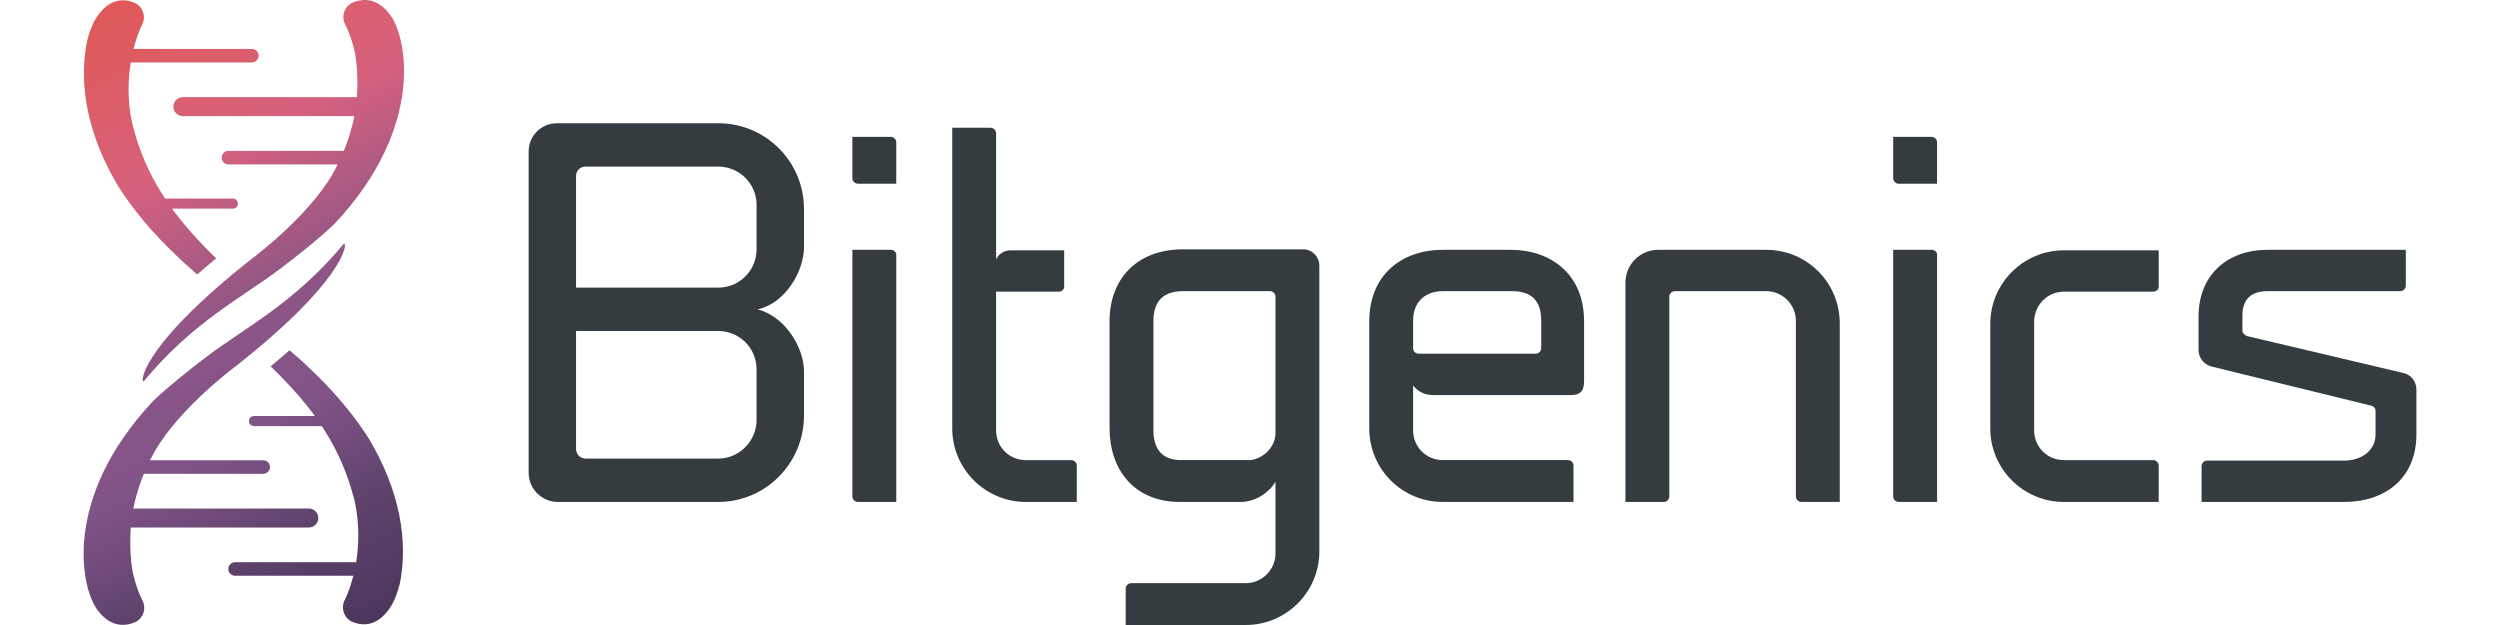<?xml version="1.0" encoding="UTF-8"?>
<!DOCTYPE svg PUBLIC "-//W3C//DTD SVG 1.1//EN" "http://www.w3.org/Graphics/SVG/1.1/DTD/svg11.dtd">
<svg version="1.1" xmlns="http://www.w3.org/2000/svg" xmlns:xlink="http://www.w3.org/1999/xlink" x="0" y="0" width="160" height="40" viewBox="0, 0, 160, 40">
  <g id="Background">
    <rect x="0" y="0" width="160" height="40" fill="#FFFFFF"/>
  </g>
  <defs>
    <linearGradient id="Gradient_1" gradientUnits="userSpaceOnUse" x1="5.776" y1="0.492" x2="25.638" y2="39.906">
      <stop offset="0" stop-color="#E05957"/>
      <stop offset="0.012" stop-color="#E05957"/>
      <stop offset="0.148" stop-color="#DB5E6B"/>
      <stop offset="0.268" stop-color="#D6617E"/>
      <stop offset="0.494" stop-color="#8D5586"/>
      <stop offset="0.656" stop-color="#815388"/>
      <stop offset="0.818" stop-color="#5E426C"/>
      <stop offset="1" stop-color="#49355A"/>
    </linearGradient>
  </defs>
  <g id="Layer_1">
    <path d="M22.526,0.184 C22.007,0.462 21.826,1.095 22.108,1.594 L22.108,1.594 C22.119,1.625 22.464,2.255 22.704,3.333 L22.704,3.333 C22.704,3.333 22.896,4.175 22.868,5.456 L22.868,5.456 C22.868,5.47 22.866,5.55 22.866,5.573 L22.866,5.573 C22.866,5.791 22.855,6.004 22.84,6.218 L22.84,6.218 L11.691,6.218 C11.363,6.227 11.098,6.493 11.098,6.825 L11.098,6.825 C11.098,7.156 11.363,7.423 11.691,7.433 L11.691,7.433 L11.694,7.433 L11.703,7.433 L11.714,7.433 L22.676,7.433 C22.5,8.33 22.23,9.106 22.008,9.654 L22.008,9.654 L14.613,9.654 C14.38,9.661 14.191,9.854 14.191,10.09 L14.191,10.09 C14.191,10.326 14.38,10.516 14.613,10.52 L14.613,10.52 L14.619,10.52 L14.627,10.524 C14.627,10.524 14.631,10.52 14.634,10.52 L14.634,10.52 L21.609,10.52 C20.219,13.506 16.213,16.483 16.202,16.492 L16.202,16.492 C8.674,22.393 8.964,24.749 9.235,24.36 L9.235,24.36 C12.359,20.596 15.547,19.009 17.954,17.187 L17.954,17.187 C19.261,16.199 20.532,15.165 21.403,14.332 L21.403,14.332 C27.28,8.077 26.029,2.28 24.941,0.913 L24.941,0.913 C24.822,0.762 24.277,0 23.344,-0 L23.344,-0 C23.098,-0 22.825,0.053 22.526,0.184 z M6.305,0.935 C6.06,1.248 5.785,1.798 5.6,2.533 L5.6,2.533 C5.6,2.533 5.572,2.636 5.562,2.687 L5.562,2.687 C5.534,2.811 5.509,2.939 5.487,3.072 L5.487,3.072 L5.493,3.072 C5.147,5.281 5.445,8.412 7.597,11.976 L7.597,11.976 C9.088,14.273 10.648,15.762 11.845,16.878 L11.845,16.878 C11.951,16.977 12.394,17.367 12.621,17.566 L12.621,17.566 C13.011,17.226 13.414,16.882 13.833,16.535 L13.833,16.535 C12.681,15.427 11.61,14.193 11.01,13.352 L11.01,13.352 L14.912,13.352 C15.089,13.349 15.227,13.205 15.227,13.03 L15.227,13.03 C15.227,12.852 15.089,12.713 14.899,12.707 L14.899,12.707 L10.561,12.707 C10.443,12.519 10.223,12.164 10.223,12.164 L10.223,12.164 C9.581,11.11 8.934,9.77 8.463,7.912 L8.463,7.912 C8.122,6.344 8.21,4.961 8.368,3.998 L8.368,3.998 L16.128,3.998 C16.362,3.989 16.55,3.798 16.55,3.562 L16.55,3.562 C16.55,3.325 16.362,3.136 16.128,3.13 L16.128,3.13 L16.123,3.13 L16.115,3.128 L16.107,3.13 L8.548,3.13 C8.552,3.115 8.557,3.092 8.562,3.075 L8.562,3.075 L8.562,3.075 C8.575,3.026 8.646,2.764 8.646,2.764 L8.646,2.764 C8.854,2.05 9.069,1.636 9.08,1.616 L9.08,1.616 C9.358,1.115 9.179,0.483 8.674,0.206 L8.674,0.206 C8.379,0.074 8.111,0.021 7.869,0.021 L7.869,0.021 C6.955,0.021 6.423,0.781 6.305,0.935 z M21.975,15.633 C18.849,19.396 15.66,20.981 13.255,22.804 L13.255,22.804 C11.948,23.793 10.676,24.827 9.805,25.659 L9.805,25.659 C3.93,31.915 5.18,37.71 6.268,39.078 L6.268,39.078 C6.419,39.271 7.249,40.437 8.682,39.807 L8.682,39.807 C9.202,39.529 9.383,38.898 9.1,38.397 L9.1,38.397 C9.09,38.367 8.745,37.736 8.504,36.659 L8.504,36.659 C8.504,36.659 8.313,35.816 8.341,34.537 L8.341,34.537 C8.341,34.52 8.343,34.443 8.343,34.418 L8.343,34.418 C8.342,34.196 8.358,33.978 8.374,33.761 L8.374,33.761 L19.778,33.761 C20.106,33.751 20.37,33.485 20.37,33.153 L20.37,33.153 C20.37,32.821 20.106,32.556 19.778,32.544 L19.778,32.544 L19.775,32.544 L19.766,32.544 L19.755,32.544 L8.534,32.544 C8.713,31.645 8.984,30.87 9.206,30.324 L9.206,30.324 L16.855,30.324 C17.088,30.316 17.277,30.124 17.277,29.889 L17.277,29.889 C17.277,29.65 17.088,29.461 16.855,29.458 L16.855,29.458 L16.849,29.458 L16.843,29.456 L16.834,29.458 L9.606,29.458 C11.004,26.478 14.995,23.507 15.007,23.501 L15.007,23.501 C22.006,18.013 22.246,15.592 22.029,15.592 L22.029,15.592 C22.012,15.592 21.993,15.606 21.975,15.633 z M17.321,23.447 C18.485,24.564 19.545,25.779 20.151,26.626 L20.151,26.626 L16.248,26.626 C16.072,26.63 15.933,26.772 15.933,26.948 L15.933,26.948 C15.933,27.127 16.072,27.266 16.261,27.272 L16.261,27.272 L20.599,27.272 C20.718,27.459 20.938,27.816 20.938,27.816 L20.938,27.816 C21.58,28.866 22.227,30.207 22.698,32.068 L22.698,32.068 C23.038,33.634 22.95,35.018 22.793,35.981 L22.793,35.981 L15.032,35.981 C14.799,35.988 14.611,36.18 14.611,36.417 L14.611,36.417 C14.611,36.653 14.799,36.843 15.032,36.846 L15.032,36.846 L15.038,36.846 L15.045,36.85 C15.045,36.85 15.05,36.846 15.054,36.846 L15.054,36.846 L22.612,36.846 C22.608,36.863 22.513,37.216 22.513,37.216 L22.513,37.216 C22.307,37.93 22.091,38.342 22.08,38.363 L22.08,38.363 C21.802,38.864 21.982,39.496 22.486,39.772 L22.486,39.772 C23.895,40.401 24.706,39.238 24.856,39.044 L24.856,39.044 C25.1,38.731 25.376,38.182 25.56,37.445 L25.56,37.445 L25.57,37.445 C25.58,37.396 25.589,37.341 25.598,37.292 L25.598,37.292 C25.626,37.169 25.652,37.04 25.674,36.907 L25.674,36.907 L25.667,36.907 C26.015,34.696 25.716,31.567 23.563,28.001 L23.563,28.001 C22.073,25.706 20.513,24.217 19.316,23.101 L19.316,23.101 C19.204,22.997 18.745,22.606 18.531,22.417 L18.531,22.417 C18.148,22.755 17.744,23.098 17.321,23.447 z" fill="url(#Gradient_1)"/>
    <g>
      <path d="M48.421,23.637 C48.421,22.281 47.324,21.184 45.968,21.184 L36.867,21.184 L36.867,28.736 C36.867,29.059 37.125,29.349 37.48,29.349 L45.968,29.349 C47.324,29.349 48.421,28.22 48.421,26.864 z M36.867,18.408 L45.968,18.408 C47.324,18.408 48.421,17.311 48.421,15.955 L48.421,13.115 C48.421,11.76 47.324,10.662 45.968,10.662 L37.48,10.662 C37.125,10.662 36.867,10.921 36.867,11.276 z M33.833,30.253 L33.833,9.694 C33.833,8.693 34.64,7.887 35.64,7.887 L36.156,7.887 L45.968,7.887 C49.003,7.887 51.455,10.34 51.455,13.374 L51.455,15.826 C51.455,17.376 50.228,19.441 48.486,19.796 C50.228,20.248 51.455,22.217 51.455,23.766 L51.455,26.606 C51.455,29.64 49.003,32.125 45.968,32.125 L35.705,32.125 C34.672,32.125 33.833,31.286 33.833,30.253" fill="#353C3F"/>
      <path d="M57.361,16.31 L57.361,32.125 L54.907,32.125 C54.714,32.125 54.552,31.964 54.552,31.77 L54.552,15.988 L57.005,15.988 C57.199,15.988 57.361,16.117 57.361,16.31 M57.361,9.113 L57.361,11.76 L54.907,11.76 C54.714,11.76 54.552,11.598 54.552,11.405 L54.552,8.758 L57.005,8.758 C57.199,8.758 57.361,8.92 57.361,9.113" fill="#353C3F"/>
      <path d="M68.915,29.802 L68.915,32.125 L65.654,32.125 C63.072,32.125 60.943,30.027 60.943,27.413 L60.943,8.177 L63.395,8.177 C63.589,8.177 63.75,8.338 63.75,8.532 L63.75,16.601 C63.911,16.246 64.267,16.02 64.686,16.02 L68.107,16.02 L68.107,18.344 C68.107,18.537 67.946,18.667 67.753,18.667 L63.75,18.667 L63.75,27.542 C63.75,28.607 64.589,29.447 65.654,29.447 L68.56,29.447 C68.753,29.447 68.915,29.607 68.915,29.802" fill="#353C3F"/>
      <path d="M73.82,27.542 C73.82,28.575 74.239,29.446 75.595,29.446 L80.049,29.446 C80.888,29.317 81.565,28.639 81.63,27.8 L81.63,18.989 C81.63,18.795 81.469,18.634 81.275,18.634 L75.724,18.634 C74.239,18.634 73.82,19.506 73.82,20.539 z M81.63,30.834 C81.308,31.415 80.436,32.125 79.403,32.125 L75.53,32.125 C72.529,32.125 71.012,29.995 71.012,27.413 L71.012,20.539 C71.012,17.956 72.658,15.956 75.724,15.956 L83.405,15.956 C83.987,15.956 84.438,16.44 84.438,16.988 L84.438,35.288 C84.438,37.902 82.308,40 79.726,40 L72.045,40 L72.045,37.677 C72.045,37.483 72.206,37.321 72.399,37.321 L79.726,37.321 C80.759,37.321 81.63,36.482 81.63,35.417 z" fill="#353C3F"/>
      <path d="M92.345,18.634 C91.279,18.634 90.44,19.247 90.44,20.539 L90.44,22.281 C90.44,22.475 90.57,22.604 90.764,22.636 L98.284,22.636 C98.477,22.636 98.638,22.475 98.638,22.281 L98.638,20.539 C98.638,19.247 98.026,18.634 96.767,18.634 z M87.633,27.413 L87.633,20.571 C87.633,17.569 89.731,15.988 92.345,15.988 L96.67,15.988 C99.284,15.988 101.382,17.569 101.382,20.571 L101.382,24.282 C101.382,24.831 101.317,25.283 100.543,25.283 L91.699,25.283 C91.183,25.283 90.731,25.057 90.44,24.669 L90.44,27.542 C90.44,28.607 91.279,29.446 92.345,29.446 L100.349,29.446 C100.543,29.446 100.704,29.608 100.704,29.802 L100.704,32.125 L92.345,32.125 C89.731,32.125 87.633,30.027 87.633,27.413" fill="#353C3F"/>
      <path d="M117.745,20.7 L117.745,32.125 L115.291,32.125 C115.098,32.125 114.937,31.964 114.937,31.77 L114.937,20.539 C114.937,19.506 114.098,18.634 113.032,18.634 L107.191,18.634 C106.997,18.634 106.836,18.795 106.836,18.989 L106.836,31.77 C106.836,31.964 106.674,32.125 106.48,32.125 L104.028,32.125 L104.028,18.085 C104.028,16.924 104.964,15.988 106.126,15.988 L113.032,15.988 C115.646,15.988 117.745,18.085 117.745,20.7" fill="#353C3F"/>
      <path d="M123.973,16.31 L123.973,32.125 L121.52,32.125 C121.326,32.125 121.164,31.964 121.164,31.77 L121.164,15.988 L123.618,15.988 C123.811,15.988 123.973,16.117 123.973,16.31 M123.973,9.113 L123.973,11.76 L121.52,11.76 C121.326,11.76 121.164,11.598 121.164,11.405 L121.164,8.758 L123.618,8.758 C123.811,8.758 123.973,8.92 123.973,9.113" fill="#353C3F"/>
      <path d="M130.186,20.603 L130.186,27.542 C130.186,28.607 131.025,29.447 132.09,29.447 L137.802,29.447 C137.996,29.447 138.158,29.607 138.158,29.802 L138.158,32.125 L132.09,32.125 C129.507,32.125 127.378,30.027 127.378,27.413 L127.378,20.732 C127.378,18.118 129.507,16.02 132.09,16.02 L138.158,16.02 L138.158,18.344 C138.158,18.537 137.996,18.667 137.802,18.667 L132.09,18.667 C131.025,18.667 130.186,19.538 130.186,20.603" fill="#353C3F"/>
      <path d="M140.707,22.41 L140.707,20.248 C140.707,17.634 142.514,15.988 145.128,15.988 L153.972,15.988 L153.972,18.279 C153.972,18.473 153.81,18.634 153.617,18.634 L145.128,18.634 C144.063,18.634 143.515,19.151 143.515,20.216 L143.515,21.151 C143.515,21.313 143.644,21.442 143.805,21.507 L153.778,23.863 C154.294,23.959 154.65,24.411 154.65,24.928 L154.65,27.8 C154.65,30.608 152.648,32.125 150.033,32.125 L140.901,32.125 L140.901,29.834 C140.901,29.64 141.061,29.479 141.255,29.479 L150.033,29.479 C151.099,29.479 152.035,28.865 152.035,27.8 L152.035,26.283 C152.035,26.122 151.906,25.993 151.745,25.96 L141.61,23.475 C141.094,23.379 140.707,22.926 140.707,22.41" fill="#353C3F"/>
    </g>
  </g>
</svg>
